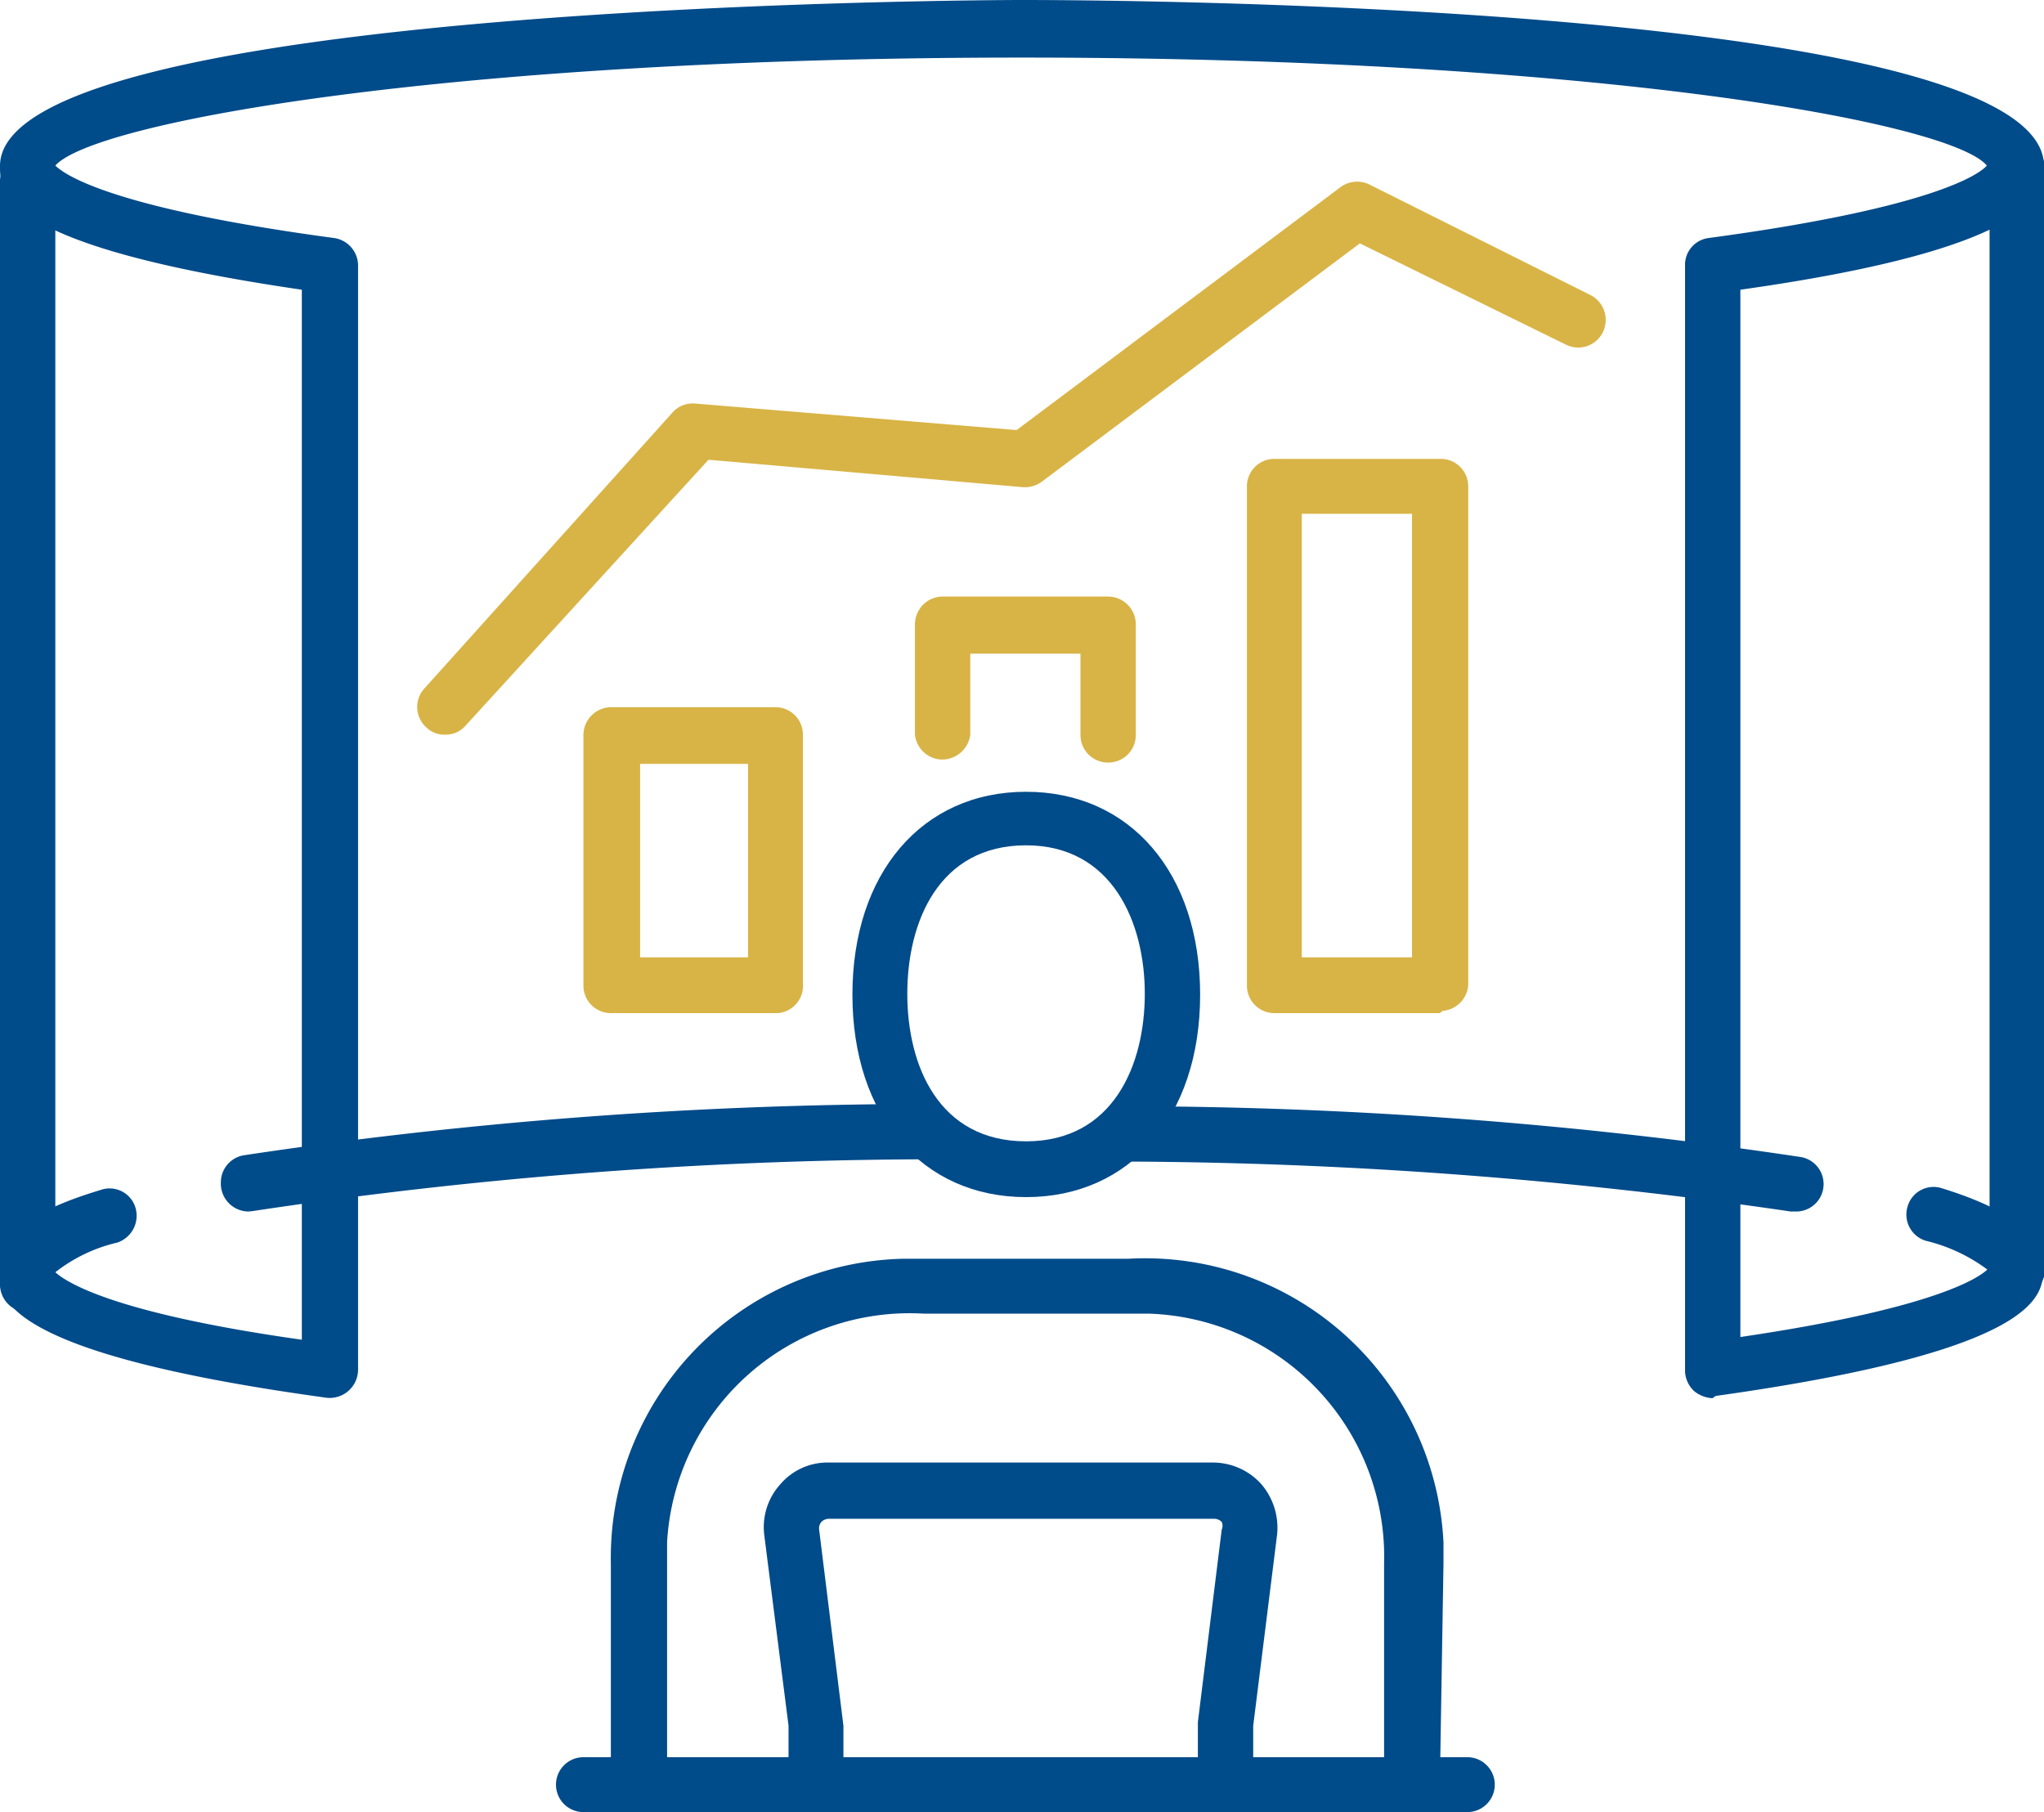 <svg id="Layer_1" data-name="Layer 1" xmlns="http://www.w3.org/2000/svg" viewBox="0 0 45.44 40.28"><defs><style>.cls-1{fill:#004b8a;}.cls-2{fill:#d8b446;}</style></defs><path class="cls-1" d="M40.84,34.8a.7.7,0,0,1-.41-.16.63.63,0,0,1-.2-.47V9.61a.6.6,0,0,1,.53-.6c4.91-.66,6-1.4,6.18-1.61C46.12,6.43,38.21,5,25.49,5S4.87,6.43,4,7.4c.21.21,1.28.95,6.19,1.61a.62.62,0,0,1,.54.6V34.17a.63.63,0,0,1-.7.62c-7.29-1-7.29-2.25-7.29-2.82,0-1,1.22-1.48,2.27-1.8a.6.6,0,0,1,.77.39h0a.63.63,0,0,1-.4.78A3.52,3.52,0,0,0,4,32c.22.2,1.22.9,5.48,1.5V10.16C2.77,9.18,2.77,8,2.77,7.41c0-3.6,21.79-3.69,22.72-3.69s22.72,0,22.72,3.69c0,.54,0,1.8-6.75,2.75V33.44c4.27-.63,5.28-1.3,5.49-1.5a3.74,3.74,0,0,0-1.37-.64.61.61,0,0,1-.4-.77h0a.6.6,0,0,1,.75-.4h0c1,.31,2.26.83,2.26,1.8,0,.55,0,1.8-7.28,2.82Z" transform="translate(-2.77 -3.72)"/><path class="cls-1" d="M42.68,30.65h-.1a104.34,104.34,0,0,0-14.77-1.11.62.62,0,1,1,0-1.23,101.84,101.84,0,0,1,15,1.13.61.61,0,0,1-.1,1.21Z" transform="translate(-2.77 -3.72)"/><path class="cls-1" d="M8.3,30.65A.62.62,0,0,1,7.68,30a.61.61,0,0,1,.51-.6,102.39,102.39,0,0,1,15-1.14h0a.62.62,0,1,1,0,1.23h0A102.31,102.31,0,0,0,8.39,30.64Z" transform="translate(-2.77 -3.72)"/><path class="cls-1" d="M47.59,32.54A.6.6,0,0,1,47,32V7.41a.62.62,0,0,1,1.23,0V32A.61.61,0,0,1,47.59,32.54Z" transform="translate(-2.77 -3.72)"/><path class="cls-1" d="M3.39,32.89a.62.62,0,0,1-.62-.61h0V7.71A.62.62,0,0,1,4,7.71V32.27a.61.61,0,0,1-.61.62Z" transform="translate(-2.77 -3.72)"/><path class="cls-2" d="M27.4,20.67a.61.61,0,0,1-.61-.62h0v-1.8H24.34v1.8a.63.63,0,0,1-.69.55.62.62,0,0,1-.54-.55V17.6a.62.62,0,0,1,.61-.62H27.4a.62.62,0,0,1,.62.62v2.45a.61.61,0,0,1-.61.62Z" transform="translate(-2.77 -3.72)"/><path class="cls-2" d="M34.78,26.24H31.1a.61.61,0,0,1-.61-.61h0V14.53a.61.61,0,0,1,.61-.61h3.7a.61.61,0,0,1,.61.61h0v11a.62.62,0,0,1-.57.66ZM31.71,25h2.45V15.14H31.71Z" transform="translate(-2.77 -3.72)"/><path class="cls-2" d="M20,26.24H16.35a.61.61,0,0,1-.61-.61h0V20.05a.62.62,0,0,1,.61-.61H20a.61.61,0,0,1,.62.61h0v5.53a.61.61,0,0,1-.55.66ZM17,25H19.4v-4.3H17Z" transform="translate(-2.77 -3.72)"/><path class="cls-2" d="M12.67,20.05a.56.56,0,0,1-.41-.15.61.61,0,0,1-.07-.86h0l5.53-6.15a.6.6,0,0,1,.5-.2l7.15.59,7.2-5.4a.62.62,0,0,1,.64-.06l4.92,2.46a.62.62,0,0,1,.27.83.61.61,0,0,1-.82.27L33,9.13l-7.06,5.29a.64.64,0,0,1-.42.13l-7-.61-5.4,5.91A.58.58,0,0,1,12.67,20.05Z" transform="translate(-2.77 -3.72)"/><path class="cls-1" d="M34.78,43.35H33.54V38.48a5.41,5.41,0,0,0-5.24-5.56h-5A5.4,5.4,0,0,0,17.6,38c0,.15,0,.31,0,.46v4.87H16.35V38.48a6.65,6.65,0,0,1,6.51-6.78h5a6.64,6.64,0,0,1,7,6.31c0,.15,0,.31,0,.46Z" transform="translate(-2.77 -3.72)"/><path class="cls-1" d="M25.58,30.33c-2.31,0-3.86-1.8-3.86-4.5s1.55-4.51,3.86-4.51,3.87,1.8,3.87,4.51S27.89,30.33,25.58,30.33Zm0-7.82c-1.94,0-2.64,1.7-2.64,3.3s.7,3.28,2.64,3.28,2.64-1.7,2.64-3.28S27.5,22.51,25.58,22.51Z" transform="translate(-2.77 -3.72)"/><path class="cls-1" d="M30.63,44H20.3V42.08l-.54-4.24a1.42,1.42,0,0,1,.36-1.13,1.38,1.38,0,0,1,1.08-.48h8.53a1.45,1.45,0,0,1,1.08.48,1.49,1.49,0,0,1,.35,1.13l-.53,4.24Zm-9.11-1.22H29.4V42l.53-4.28a.21.21,0,0,0,0-.17.24.24,0,0,0-.16-.07H21.2a.24.24,0,0,0-.17.07.22.22,0,0,0-.05.17l.54,4.36Z" transform="translate(-2.77 -3.72)"/><path class="cls-1" d="M35.39,44H15.74a.61.61,0,0,1,0-1.22H35.39a.61.61,0,0,1,0,1.22Z" transform="translate(-2.77 -3.72)"/></svg>